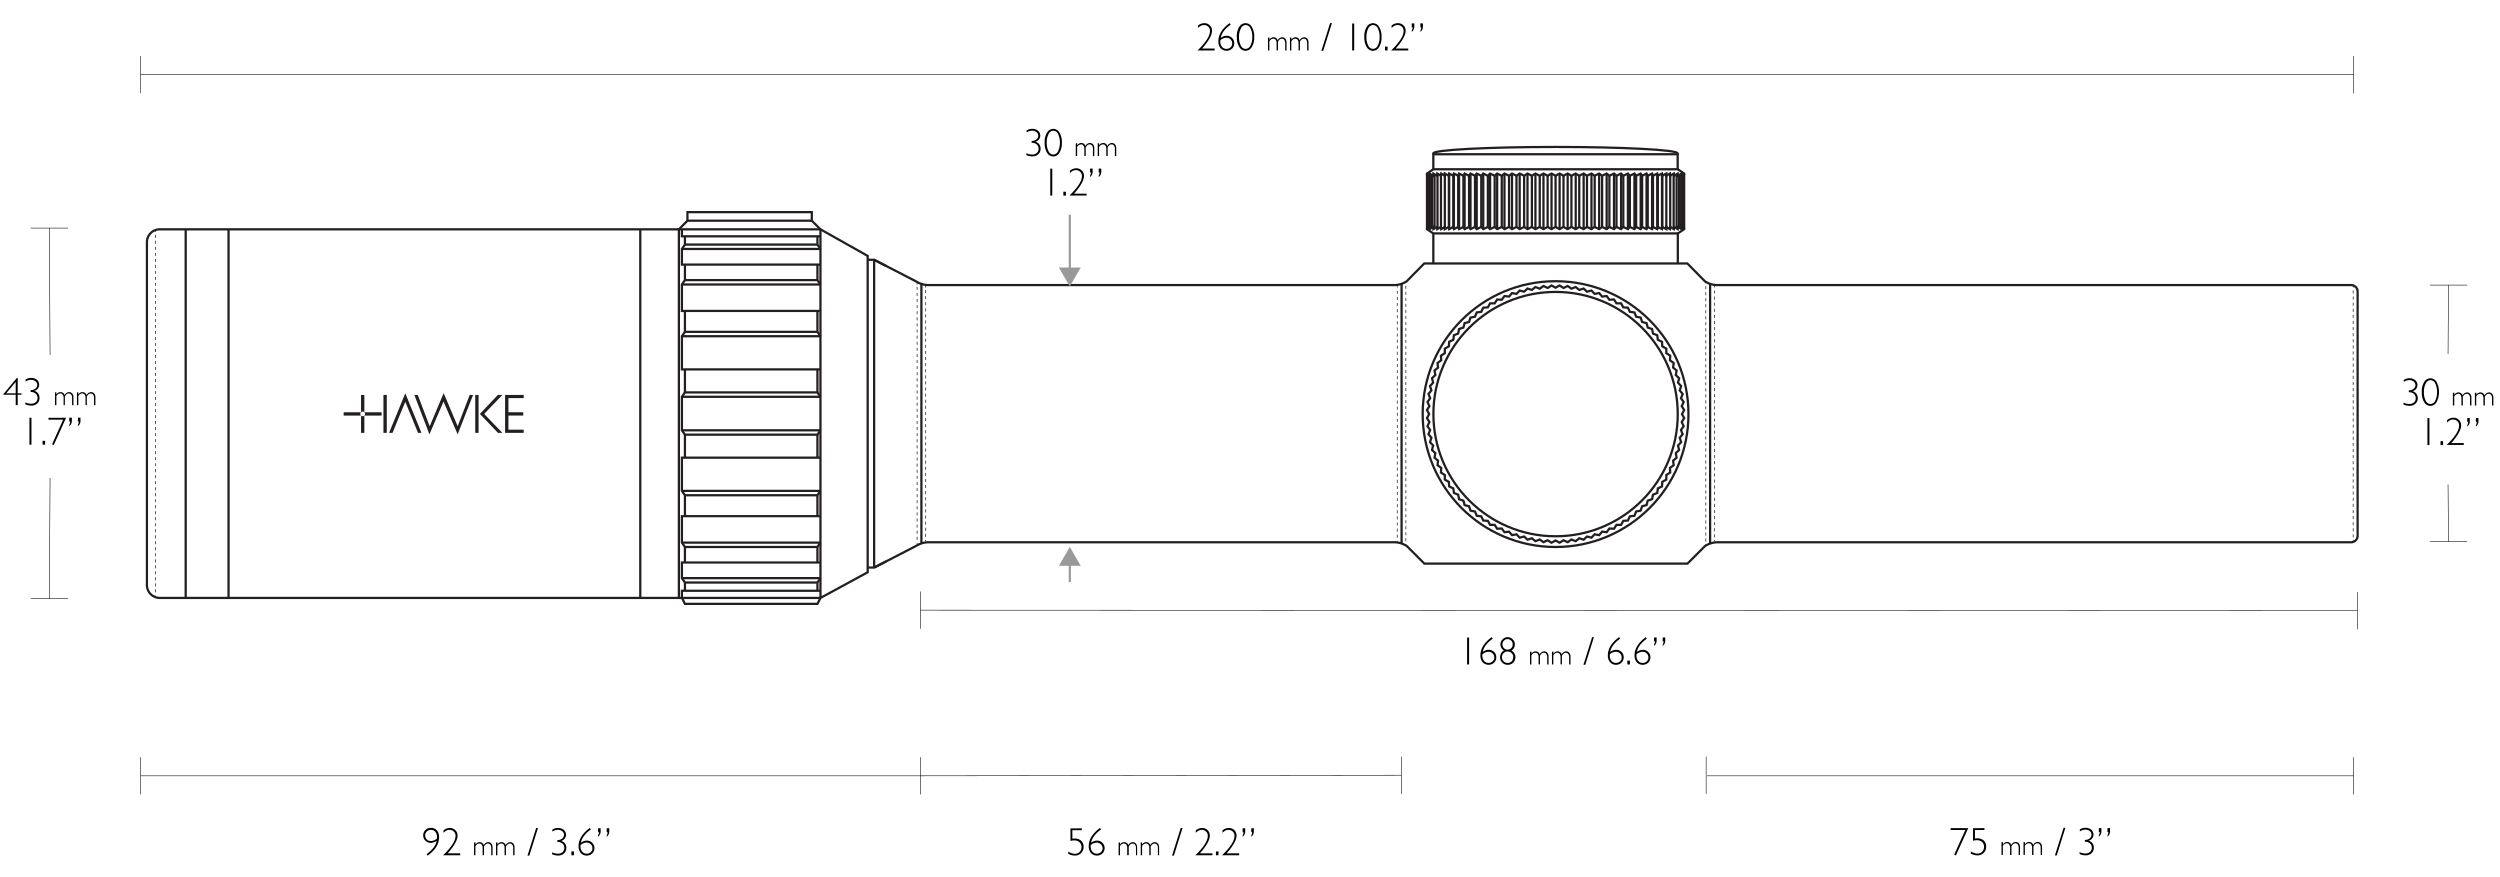<svg xmlns="http://www.w3.org/2000/svg" viewBox="0 0 1140 400"><defs><style>.cls-1,.cls-10,.cls-11,.cls-2,.cls-3,.cls-4,.cls-5,.cls-6,.cls-7,.cls-9{fill:none;stroke-miterlimit:10;}.cls-1,.cls-2,.cls-3,.cls-4,.cls-5,.cls-6,.cls-7,.cls-9{stroke:#231f20;}.cls-1{stroke-width:1.03px;}.cls-2,.cls-3,.cls-4,.cls-5,.cls-6,.cls-7,.cls-9{stroke-width:0.34px;}.cls-3{stroke-dasharray:1.37 1.37;}.cls-4{stroke-dasharray:1.39 1.39;}.cls-5{stroke-dasharray:1.39 1.39;}.cls-6{stroke-dasharray:1.37 1.37;}.cls-7{stroke-dasharray:1.39 1.39;}.cls-8{fill:#231f20;}.cls-9{stroke-dasharray:1.39 1.39;}.cls-10{stroke:#000;stroke-width:0.25px;}.cls-11{stroke:#999;}.cls-12{fill:#999;}</style></defs><title>Riflescope_Vantage_30_1-4x24</title><g id="SCOPE"><polyline class="cls-1" points="395.66 118.46 398.61 118.46 404.27 121.38"/><line class="cls-1" x1="639.12" y1="247.67" x2="639.12" y2="129.39"/><line class="cls-2" x1="641.07" y1="248.84" x2="641.07" y2="248.15"/><line class="cls-3" x1="641.07" y1="246.79" x2="641.07" y2="129.8"/><line class="cls-2" x1="641.07" y1="129.12" x2="641.07" y2="128.43"/><line class="cls-2" x1="637.16" y1="247.28" x2="637.16" y2="246.59"/><line class="cls-4" x1="637.16" y1="245.2" x2="637.16" y2="131.77"/><line class="cls-2" x1="637.16" y1="131.08" x2="637.16" y2="130.39"/><line class="cls-1" x1="779.81" y1="129.27" x2="779.81" y2="248"/><line class="cls-2" x1="781.76" y1="130.39" x2="781.76" y2="131.08"/><line class="cls-5" x1="781.76" y1="132.46" x2="781.76" y2="245.51"/><line class="cls-2" x1="781.76" y1="246.2" x2="781.76" y2="246.89"/><line class="cls-2" x1="777.85" y1="128.43" x2="777.85" y2="129.12"/><line class="cls-3" x1="777.85" y1="130.49" x2="777.85" y2="247.47"/><line class="cls-2" x1="777.85" y1="248.15" x2="777.85" y2="248.84"/><line class="cls-2" x1="70.91" y1="105.02" x2="70.91" y2="105.71"/><line class="cls-6" x1="70.91" y1="107.08" x2="70.91" y2="270.89"/><line class="cls-2" x1="70.91" y1="271.57" x2="70.91" y2="272.26"/><line class="cls-1" x1="104.22" y1="104.57" x2="104.22" y2="272.65"/><line class="cls-1" x1="291.97" y1="104.57" x2="291.97" y2="272.65"/><polygon class="cls-1" points="363.99 272.67 309.57 272.67 309.57 104.58 368.48 104.58 374.13 104.57 395.66 116.7 395.66 260.96 374.13 272.65 363.99 272.67"/><line class="cls-1" x1="420.16" y1="247.67" x2="420.16" y2="129.61"/><line class="cls-2" x1="422.11" y1="246.89" x2="422.11" y2="246.2"/><line class="cls-5" x1="422.11" y1="244.81" x2="422.11" y2="131.77"/><line class="cls-2" x1="422.11" y1="131.08" x2="422.11" y2="130.39"/><line class="cls-2" x1="418.2" y1="248.24" x2="418.2" y2="247.55"/><line class="cls-7" x1="418.2" y1="246.16" x2="418.2" y2="130.42"/><line class="cls-2" x1="418.2" y1="129.72" x2="418.2" y2="129.03"/><line class="cls-1" x1="398.61" y1="258.81" x2="398.61" y2="118.46"/><path class="cls-1" d="M309.59,104.57H72.86A5.86,5.86,0,0,0,67,110.43V266.79a5.86,5.86,0,0,0,5.86,5.86H309.59"/><line class="cls-1" x1="84.67" y1="104.57" x2="84.67" y2="272.65"/><polygon class="cls-8" points="177.42 197.38 179 197.38 181.31 191.7 181.72 190.7 184.81 183.24 187.89 190.7 190.61 197.38 192.19 197.38 184.81 179.34 177.42 197.38 177.42 197.38"/><polygon class="cls-8" points="208.7 194.37 202.31 179.27 195.94 194.38 190.5 180.09 188.95 180.09 195.82 198.07 202.24 183.09 208.69 198.06 215.73 180.09 214.18 180.09 208.7 194.37 208.7 194.37"/><polygon class="cls-8" points="227.03 180.09 218.82 188.74 227.05 197.38 229.08 197.38 220.78 188.75 229.08 180.09 227.03 180.09 227.03 180.09"/><polygon class="cls-8" points="216.71 197.39 218.23 197.39 218.23 180.09 216.71 180.09 216.71 197.39 216.71 197.39"/><polygon class="cls-8" points="230.32 197.38 238.81 197.38 238.81 195.93 231.84 195.93 231.84 189.49 238.6 189.49 238.6 187.99 231.84 187.99 231.84 181.54 238.81 181.54 238.81 180.09 230.32 180.09 230.32 197.38 230.32 197.38"/><polygon class="cls-8" points="174.85 197.39 176.37 197.39 176.37 180.09 174.85 180.09 174.85 197.39 174.85 197.39"/><path class="cls-8" d="M156.71,188v1.52h7.91a1.08,1.08,0,0,1,0-1.52Z"/><path class="cls-8" d="M164.63,188a1.07,1.07,0,0,1,1.52,0v-7.89h-1.52V188Z"/><path class="cls-8" d="M166.46,188.74a1.08,1.08,0,0,1-.31.76H174V188h-7.86a1.07,1.07,0,0,1,.31.76Z"/><path class="cls-8" d="M164.63,189.5v7.88h1.52V189.5a1.08,1.08,0,0,1-1.52,0Z"/><polyline class="cls-1" points="404.17 255.95 398.61 258.81 395.66 258.81"/><circle class="cls-1" cx="709.34" cy="188.83" r="55.71"/><polygon class="cls-1" points="709.34 131.19 711.18 130.19 712.96 131.31 714.86 130.42 716.57 131.64 718.52 130.88 720.14 132.21 722.14 131.57 723.67 133 725.71 132.49 727.15 134.01 729.22 133.63 730.56 135.24 732.64 134.99 733.88 136.68 735.98 136.56 737.11 138.32 739.21 138.33 740.23 140.16 742.32 140.31 743.22 142.2 745.3 142.47 746.08 144.42 748.14 144.82 748.8 146.81 750.83 147.35 751.36 149.37 753.35 150.03 753.76 152.09 755.7 152.87 755.98 154.95 757.87 155.85 758.01 157.95 759.84 158.97 759.86 161.06 761.62 162.2 761.5 164.29 763.19 165.53 762.94 167.61 764.54 168.96 764.16 171.02 765.68 172.46 765.17 174.5 766.6 176.03 765.96 178.03 767.29 179.65 766.53 181.61 767.75 183.31 766.87 185.21 767.98 186.99 766.98 188.83 767.98 190.67 766.87 192.45 767.75 194.35 766.53 196.06 767.29 198.01 765.96 199.63 766.6 201.63 765.17 203.16 765.68 205.2 764.16 206.64 764.54 208.71 762.94 210.05 763.19 212.13 761.5 213.37 761.62 215.47 759.86 216.6 759.84 218.7 758.01 219.72 757.87 221.81 755.98 222.71 755.7 224.79 753.76 225.57 753.35 227.63 751.36 228.29 750.83 230.32 748.8 230.85 748.14 232.84 746.08 233.25 745.3 235.19 743.22 235.46 742.32 237.36 740.23 237.5 739.21 239.33 737.11 239.34 735.98 241.11 733.88 240.99 732.64 242.68 730.56 242.43 729.22 244.03 727.15 243.65 725.71 245.17 723.67 244.66 722.14 246.09 720.14 245.45 718.52 246.78 716.57 246.02 714.86 247.24 712.96 246.36 711.18 247.47 709.34 246.47 707.5 247.47 705.72 246.36 703.82 247.24 702.12 246.02 700.16 246.78 698.54 245.45 696.54 246.09 695.01 244.66 692.97 245.17 691.53 243.65 689.47 244.03 688.12 242.43 686.04 242.68 684.8 240.99 682.71 241.11 681.57 239.34 679.48 239.33 678.46 237.5 676.37 237.36 675.46 235.46 673.38 235.19 672.6 233.25 670.54 232.84 669.88 230.85 667.86 230.32 667.32 228.29 665.33 227.63 664.93 225.57 662.98 224.79 662.71 222.71 660.82 221.81 660.67 219.72 658.84 218.7 658.83 216.6 657.07 215.47 657.19 213.37 655.5 212.13 655.75 210.05 654.14 208.71 654.52 206.64 653 205.2 653.51 203.16 652.08 201.63 652.72 199.63 651.39 198.01 652.15 196.06 650.93 194.35 651.81 192.45 650.7 190.67 651.7 188.83 650.7 186.99 651.81 185.21 650.93 183.31 652.15 181.61 651.39 179.65 652.72 178.03 652.08 176.03 653.51 174.5 653 172.46 654.52 171.02 654.14 168.96 655.75 167.61 655.5 165.53 657.19 164.29 657.07 162.2 658.83 161.06 658.84 158.97 660.67 157.95 660.82 155.85 662.71 154.95 662.98 152.87 664.93 152.09 665.33 150.03 667.32 149.37 667.86 147.35 669.88 146.81 670.54 144.82 672.6 144.42 673.38 142.47 675.46 142.2 676.37 140.31 678.46 140.16 679.48 138.33 681.57 138.32 682.71 136.56 684.8 136.68 686.04 134.99 688.12 135.24 689.47 133.63 691.53 134.01 692.97 132.49 695.01 133 696.54 131.57 698.54 132.21 700.16 130.88 702.12 131.64 703.82 130.42 705.72 131.31 707.5 130.19 709.34 131.19"/><circle class="cls-1" cx="709.34" cy="188.83" r="60.6"/><polygon class="cls-1" points="650.7 103.48 650.7 103.7 651.72 103.48 651.84 104.48 653.5 103.48 653.62 104.48 655.27 103.48 655.41 104.48 657.07 103.48 657.19 104.48 658.84 103.48 658.84 104.48 660.67 103.48 660.82 104.48 662.71 103.48 662.98 104.48 664.93 103.48 665.33 104.48 667.32 103.48 667.86 104.48 669.88 103.48 670.54 104.48 672.6 103.48 673.38 104.48 675.46 103.48 676.37 104.48 678.46 103.48 679.48 104.48 681.57 103.48 682.71 104.48 684.8 103.48 686.04 104.48 688.12 103.48 689.47 104.48 691.53 103.48 692.97 104.48 695.01 103.48 696.54 104.48 698.54 103.48 700.16 104.48 702.12 103.48 703.82 104.48 705.72 103.48 707.5 104.48 709.34 103.48 711.18 104.48 712.96 103.48 714.86 104.48 716.57 103.48 718.52 104.48 720.14 103.48 722.14 104.48 723.67 103.48 725.71 104.48 727.15 103.48 729.22 104.48 730.56 103.48 732.64 104.48 733.88 103.48 735.98 104.48 737.11 103.48 739.21 104.48 740.23 103.48 742.32 104.48 743.22 103.48 745.3 104.48 746.08 103.48 748.14 104.48 748.8 103.48 750.83 104.48 751.36 103.48 753.35 104.48 753.76 103.48 755.7 104.48 755.98 103.48 757.87 104.48 758.01 103.48 759.84 104.48 759.84 103.48 761.5 104.48 761.62 103.48 763.27 104.48 763.41 103.48 765.07 104.48 765.18 103.48 766.84 104.48 766.96 103.48 767.98 103.7 767.98 103.48 767.98 80.15 767.98 79.92 766.96 80.15 766.84 79.14 765.18 80.15 765.07 79.14 763.41 80.15 763.27 79.14 761.62 80.15 761.5 79.14 759.84 80.15 759.84 79.14 758.01 80.15 757.87 79.14 755.98 80.15 755.7 79.14 753.76 80.15 753.35 79.14 751.36 80.15 750.83 79.14 748.8 80.15 748.14 79.14 746.08 80.15 745.3 79.14 743.22 80.15 742.32 79.14 740.23 80.15 739.21 79.14 737.11 80.15 735.98 79.14 733.88 80.15 732.64 79.14 730.56 80.15 729.22 79.14 727.15 80.15 725.71 79.14 723.67 80.15 722.14 79.14 720.14 80.15 718.52 79.14 716.57 80.15 714.86 79.14 712.96 80.15 711.18 79.14 709.34 80.14 707.5 79.14 705.72 80.15 703.82 79.14 702.12 80.15 700.16 79.14 698.54 80.15 696.54 79.14 695.01 80.15 692.97 79.14 691.53 80.15 689.47 79.14 688.12 80.15 686.04 79.14 684.8 80.15 682.71 79.14 681.57 80.15 679.48 79.14 678.46 80.15 676.37 79.14 675.46 80.15 673.38 79.14 672.6 80.15 670.54 79.14 669.88 80.15 667.86 79.14 667.32 80.15 665.33 79.14 664.93 80.15 662.98 79.14 662.71 80.15 660.82 79.14 660.67 80.15 658.84 79.14 658.84 80.15 657.19 79.14 657.07 80.15 655.41 79.14 655.27 80.15 653.62 79.14 653.5 80.15 651.84 79.14 651.72 80.15 650.7 79.92 650.7 80.15 650.7 103.48"/><line class="cls-1" x1="711.18" y1="79.14" x2="711.18" y2="104.48"/><line class="cls-1" x1="714.86" y1="79.14" x2="714.86" y2="104.48"/><line class="cls-1" x1="718.52" y1="79.14" x2="718.52" y2="104.48"/><line class="cls-1" x1="722.14" y1="79.14" x2="722.14" y2="104.48"/><line class="cls-1" x1="725.71" y1="79.14" x2="725.71" y2="104.48"/><line class="cls-1" x1="729.22" y1="79.14" x2="729.22" y2="104.48"/><line class="cls-1" x1="732.64" y1="79.14" x2="732.64" y2="104.48"/><line class="cls-1" x1="735.98" y1="79.14" x2="735.98" y2="104.48"/><line class="cls-1" x1="739.21" y1="79.14" x2="739.21" y2="104.48"/><line class="cls-1" x1="742.32" y1="79.14" x2="742.32" y2="104.48"/><line class="cls-1" x1="748.14" y1="79.14" x2="748.14" y2="104.48"/><line class="cls-1" x1="750.83" y1="79.14" x2="750.83" y2="104.48"/><line class="cls-1" x1="753.35" y1="79.14" x2="753.35" y2="104.48"/><line class="cls-1" x1="755.7" y1="79.14" x2="755.7" y2="104.48"/><line class="cls-1" x1="757.87" y1="79.14" x2="757.87" y2="104.48"/><line class="cls-1" x1="759.84" y1="79.14" x2="759.84" y2="104.48"/><line class="cls-1" x1="761.62" y1="79.53" x2="761.62" y2="104.09"/><line class="cls-1" x1="763.19" y1="79.14" x2="763.19" y2="104.48"/><line class="cls-1" x1="764.54" y1="79.53" x2="764.54" y2="104.09"/><line class="cls-1" x1="765.68" y1="79.53" x2="765.68" y2="104.09"/><line class="cls-1" x1="766.6" y1="79.14" x2="766.6" y2="104.48"/><line class="cls-1" x1="767.29" y1="79.14" x2="767.29" y2="104.48"/><line class="cls-1" x1="767.75" y1="79.53" x2="767.75" y2="104.09"/><line class="cls-1" x1="745.3" y1="79.14" x2="745.3" y2="104.48"/><line class="cls-1" x1="709.34" y1="80.15" x2="709.34" y2="103.53"/><line class="cls-1" x1="712.96" y1="80.15" x2="712.96" y2="103.53"/><line class="cls-1" x1="716.57" y1="80.15" x2="716.57" y2="103.53"/><line class="cls-1" x1="720.14" y1="80.15" x2="720.14" y2="103.53"/><line class="cls-1" x1="723.67" y1="80.15" x2="723.67" y2="103.53"/><line class="cls-1" x1="727.18" y1="80.28" x2="727.18" y2="103.67"/><line class="cls-1" x1="730.56" y1="80.15" x2="730.56" y2="103.53"/><line class="cls-1" x1="733.88" y1="80.15" x2="733.88" y2="103.53"/><line class="cls-1" x1="737.11" y1="80.15" x2="737.11" y2="103.53"/><line class="cls-1" x1="740.23" y1="80.15" x2="740.23" y2="103.53"/><line class="cls-1" x1="743.22" y1="80.15" x2="743.22" y2="103.53"/><line class="cls-1" x1="746.08" y1="80.15" x2="746.08" y2="103.53"/><line class="cls-1" x1="748.8" y1="80.15" x2="748.8" y2="103.53"/><line class="cls-1" x1="751.36" y1="80.15" x2="751.36" y2="103.53"/><line class="cls-1" x1="753.76" y1="80.15" x2="753.76" y2="103.53"/><line class="cls-1" x1="755.98" y1="80.15" x2="755.98" y2="103.53"/><line class="cls-1" x1="758.01" y1="80.15" x2="758.01" y2="103.53"/><line class="cls-1" x1="707.5" y1="104.48" x2="707.5" y2="79.14"/><line class="cls-1" x1="703.82" y1="104.48" x2="703.82" y2="79.14"/><line class="cls-1" x1="700.16" y1="104.48" x2="700.16" y2="79.14"/><line class="cls-1" x1="696.54" y1="104.48" x2="696.54" y2="79.14"/><line class="cls-1" x1="692.97" y1="104.48" x2="692.97" y2="79.14"/><line class="cls-1" x1="689.47" y1="104.48" x2="689.47" y2="79.14"/><line class="cls-1" x1="686.04" y1="104.48" x2="686.04" y2="79.14"/><line class="cls-1" x1="682.71" y1="104.48" x2="682.71" y2="79.14"/><line class="cls-1" x1="679.48" y1="104.48" x2="679.48" y2="79.14"/><line class="cls-1" x1="676.36" y1="104.48" x2="676.36" y2="79.14"/><line class="cls-1" x1="670.54" y1="104.48" x2="670.54" y2="79.14"/><line class="cls-1" x1="667.86" y1="104.48" x2="667.86" y2="79.14"/><line class="cls-1" x1="665.33" y1="104.48" x2="665.33" y2="79.14"/><line class="cls-1" x1="662.98" y1="104.48" x2="662.98" y2="79.14"/><line class="cls-1" x1="660.82" y1="104.48" x2="660.82" y2="79.14"/><line class="cls-1" x1="658.84" y1="104.48" x2="658.84" y2="79.14"/><line class="cls-1" x1="657.07" y1="104.09" x2="657.07" y2="79.53"/><line class="cls-1" x1="655.5" y1="104.48" x2="655.5" y2="79.14"/><line class="cls-1" x1="654.14" y1="104.09" x2="654.14" y2="79.53"/><line class="cls-1" x1="653" y1="104.09" x2="653" y2="79.53"/><line class="cls-1" x1="652.08" y1="104.48" x2="652.08" y2="79.14"/><line class="cls-1" x1="651.39" y1="104.48" x2="651.39" y2="79.14"/><line class="cls-1" x1="650.93" y1="104.09" x2="650.93" y2="79.53"/><line class="cls-1" x1="673.38" y1="104.48" x2="673.38" y2="79.14"/><line class="cls-1" x1="705.72" y1="103.48" x2="705.72" y2="80.09"/><line class="cls-1" x1="702.12" y1="103.48" x2="702.12" y2="80.09"/><line class="cls-1" x1="698.54" y1="103.48" x2="698.54" y2="80.09"/><line class="cls-1" x1="695.01" y1="103.48" x2="695.01" y2="80.09"/><line class="cls-1" x1="691.51" y1="103.34" x2="691.51" y2="79.95"/><line class="cls-1" x1="688.12" y1="103.48" x2="688.12" y2="80.09"/><line class="cls-1" x1="684.8" y1="103.48" x2="684.8" y2="80.09"/><line class="cls-1" x1="681.57" y1="103.48" x2="681.57" y2="80.09"/><line class="cls-1" x1="678.46" y1="103.48" x2="678.46" y2="80.09"/><line class="cls-1" x1="675.46" y1="103.48" x2="675.46" y2="80.09"/><line class="cls-1" x1="672.6" y1="103.48" x2="672.6" y2="80.09"/><line class="cls-1" x1="669.89" y1="103.48" x2="669.89" y2="80.09"/><line class="cls-1" x1="667.32" y1="103.48" x2="667.32" y2="80.09"/><line class="cls-1" x1="664.93" y1="103.48" x2="664.93" y2="80.09"/><line class="cls-1" x1="662.71" y1="103.48" x2="662.71" y2="80.09"/><line class="cls-1" x1="660.68" y1="103.48" x2="660.68" y2="80.09"/><polyline class="cls-1" points="653.6 77.18 653.6 70.34 765.02 70.34 765.02 77.18"/><line class="cls-1" x1="653.6" y1="106.44" x2="765.17" y2="106.44"/><polyline class="cls-1" points="653.6 120.15 653.6 106.46 650.7 104.5 650.7 103.99"/><polyline class="cls-1" points="765.08 120.15 765.08 106.46 767.98 104.5 767.98 103.9"/><polyline class="cls-1" points="767.98 79.75 767.98 79.14 765.08 77.18 653.6 77.18 650.7 79.14 650.7 79.65"/><path class="cls-1" d="M654,70.29c-.27-.12-.41-.23-.41-.35,0-1.61,25.07-2.93,55.71-2.93S765,68.32,765,69.93c0,.12-.13.23-.37.34"/><line class="cls-1" x1="310.95" y1="196.22" x2="374.13" y2="196.22"/><line class="cls-1" x1="312.33" y1="225.84" x2="372.75" y2="225.84"/><line class="cls-1" x1="310.95" y1="223.84" x2="374.13" y2="223.84"/><line class="cls-1" x1="310.95" y1="247.43" x2="374.13" y2="247.43"/><line class="cls-1" x1="310.95" y1="263.63" x2="374.13" y2="263.63"/><line class="cls-1" x1="374.13" y1="247.43" x2="372.75" y2="249.43"/><polyline class="cls-1" points="312.33 249.43 310.95 247.43 310.95 235.37 374.13 235.37"/><line class="cls-1" x1="312.33" y1="249.43" x2="372.75" y2="249.43"/><line class="cls-1" x1="374.13" y1="263.63" x2="372.75" y2="265.63"/><polyline class="cls-1" points="312.33 265.63 310.95 263.63 310.95 256.5 374.13 256.5"/><polyline class="cls-1" points="310.95 272.57 310.95 269.39 374.13 269.39"/><line class="cls-1" x1="312.33" y1="265.63" x2="372.75" y2="265.63"/><line class="cls-1" x1="374.13" y1="223.84" x2="372.75" y2="225.84"/><polyline class="cls-1" points="312.33 225.84 310.95 223.84 310.95 208.7 374.13 208.7"/><line class="cls-1" x1="312.33" y1="198.22" x2="312.33" y2="208.7"/><line class="cls-1" x1="312.33" y1="225.84" x2="312.33" y2="235.37"/><line class="cls-1" x1="372.75" y1="225.84" x2="372.75" y2="235.37"/><line class="cls-1" x1="312.33" y1="249.43" x2="312.33" y2="256.5"/><line class="cls-1" x1="372.75" y1="249.43" x2="372.75" y2="256.5"/><line class="cls-1" x1="312.33" y1="265.63" x2="312.33" y2="269.39"/><line class="cls-1" x1="372.75" y1="265.63" x2="372.75" y2="269.39"/><line class="cls-1" x1="372.75" y1="198.22" x2="372.75" y2="208.7"/><polyline class="cls-1" points="310.95 272.57 312.33 275.37 372.75 275.37 374.13 272.69"/><polyline class="cls-1" points="374.13 180.94 372.75 178.94 312.33 178.94 310.95 180.94 310.95 196.22 312.33 198.22 372.75 198.22 374.13 196.22"/><line class="cls-1" x1="374.13" y1="180.94" x2="310.95" y2="180.94"/><line class="cls-1" x1="372.75" y1="151.32" x2="312.33" y2="151.32"/><line class="cls-1" x1="374.13" y1="153.32" x2="310.95" y2="153.32"/><line class="cls-1" x1="374.13" y1="129.73" x2="310.95" y2="129.73"/><line class="cls-1" x1="374.13" y1="113.53" x2="310.95" y2="113.53"/><polyline class="cls-1" points="374.13 141.79 310.95 141.79 310.95 129.73 312.33 127.73"/><line class="cls-1" x1="372.75" y1="127.73" x2="374.13" y2="129.73"/><line class="cls-1" x1="372.75" y1="127.73" x2="312.33" y2="127.73"/><polyline class="cls-1" points="374.13 120.66 310.95 120.66 310.95 113.53 312.33 111.53"/><line class="cls-1" x1="372.75" y1="111.53" x2="374.13" y2="113.53"/><polyline class="cls-1" points="374.13 107.76 310.95 107.76 310.95 104.47"/><line class="cls-1" x1="374.13" y1="272.67" x2="374.13" y2="104.58"/><line class="cls-1" x1="372.75" y1="111.53" x2="312.33" y2="111.53"/><polyline class="cls-1" points="374.13 168.45 310.95 168.45 310.95 153.32 312.33 151.32"/><line class="cls-1" x1="372.75" y1="151.32" x2="374.13" y2="153.32"/><line class="cls-1" x1="372.75" y1="178.94" x2="372.75" y2="168.45"/><line class="cls-1" x1="372.75" y1="151.32" x2="372.75" y2="141.79"/><line class="cls-1" x1="312.33" y1="151.32" x2="312.33" y2="141.79"/><line class="cls-1" x1="372.75" y1="127.73" x2="372.75" y2="120.65"/><line class="cls-1" x1="312.33" y1="127.73" x2="312.33" y2="120.65"/><line class="cls-1" x1="372.75" y1="111.53" x2="372.75" y2="107.76"/><line class="cls-1" x1="312.33" y1="111.53" x2="312.33" y2="107.76"/><line class="cls-1" x1="312.33" y1="178.94" x2="312.33" y2="168.45"/><polyline class="cls-1" points="309.57 104.58 313.47 100.64 313.47 96.72 370.18 96.72 370.18 100.64 374.13 104.57"/><line class="cls-1" x1="313.47" y1="100.64" x2="370.18" y2="100.64"/><path class="cls-1" d="M398.61,258.81l19.14-9.87a11.05,11.05,0,0,1,5.34-1.67h213.1A10.66,10.66,0,0,1,641.5,249l8,8h120l8-8a10.64,10.64,0,0,1,5.31-1.72h289.33a2.94,2.94,0,0,0,2.93-2.93V132.93a2.94,2.94,0,0,0-2.93-2.93H782.74a10.51,10.51,0,0,1-5.3-1.73l-8-8.12h-120l-8,8.12a10.53,10.53,0,0,1-5.3,1.73H423.09a11.05,11.05,0,0,1-5.34-1.67l-19.14-9.87"/><line class="cls-2" x1="1073.05" y1="130.39" x2="1073.05" y2="131.08"/><line class="cls-9" x1="1073.05" y1="132.46" x2="1073.05" y2="245.51"/><line class="cls-2" x1="1073.05" y1="246.2" x2="1073.05" y2="246.89"/></g><g id="DIM_LiNES" data-name="DIM LiNES"><line class="cls-10" x1="1073.3" y1="42.53" x2="1073.3" y2="25.53"/><line class="cls-10" x1="64.16" y1="42.53" x2="64.16" y2="25.53"/><line class="cls-10" x1="64.16" y1="34.03" x2="1073.3" y2="34.03"/><line class="cls-10" x1="1075" y1="287" x2="1075" y2="270"/><line class="cls-10" x1="419.66" y1="286.73" x2="419.66" y2="269.73"/><line class="cls-10" x1="419.66" y1="278.23" x2="1075" y2="278.5"/><line class="cls-10" x1="419.66" y1="362.28" x2="419.66" y2="345.28"/><line class="cls-10" x1="64.16" y1="362.28" x2="64.16" y2="345.28"/><line class="cls-10" x1="64.16" y1="353.78" x2="419.66" y2="353.78"/><line class="cls-10" x1="639" y1="362" x2="639" y2="345"/><line class="cls-10" x1="419.66" y1="353.78" x2="639" y2="353.5"/><line class="cls-10" x1="778" y1="362" x2="778" y2="345"/><line class="cls-10" x1="778.41" y1="353.78" x2="1073.3" y2="353.78"/><line class="cls-10" x1="1073.3" y1="362.28" x2="1073.3" y2="345.28"/><line class="cls-10" x1="1108" y1="247" x2="1125" y2="247"/><line class="cls-10" x1="1108" y1="130" x2="1125" y2="130"/><line class="cls-10" x1="1116.31" y1="220.94" x2="1116.5" y2="247"/><line class="cls-10" x1="1116.5" y1="130" x2="1116.31" y2="161.37"/><line class="cls-10" x1="14" y1="273" x2="31" y2="273"/><line class="cls-10" x1="14" y1="104" x2="31" y2="104"/><line class="cls-10" x1="22.83" y1="218" x2="22.5" y2="273"/><line class="cls-10" x1="22.5" y1="104" x2="22.83" y2="161.82"/><line class="cls-11" x1="487.83" y1="256.56" x2="487.83" y2="265.43"/><polygon class="cls-12" points="482.84 258.02 487.83 249.39 492.82 258.02 482.84 258.02"/><line class="cls-11" x1="487.83" y1="97.93" x2="487.83" y2="123.46"/><polygon class="cls-12" points="482.84 122 487.83 130.63 492.82 122 482.84 122"/></g><g id="TEXT"><path d="M195,390.16l-.5-.66q4.06-2.93,4.61-6.07a5,5,0,0,1-2.7.92,3.33,3.33,0,0,1-2.43-1,3.23,3.23,0,0,1-1-2.39,3.31,3.31,0,0,1,1-2.46,3.38,3.38,0,0,1,2.48-1,3.5,3.5,0,0,1,2.76,1.15,4.59,4.59,0,0,1,1,3.15Q200.24,386.44,195,390.16Zm4.26-7.82q0-.28,0-.54a3.79,3.79,0,0,0-.73-2.47,2.52,2.52,0,0,0-2.06-.89,2.57,2.57,0,0,0-1.84.72,2.37,2.37,0,0,0-.75,1.79,2.49,2.49,0,0,0,.73,1.82,2.45,2.45,0,0,0,1.81.73A4.11,4.11,0,0,0,199.28,382.33Z"/><path d="M202.23,379.76v-1.08a4.46,4.46,0,0,1,2.87-1.12,3.51,3.51,0,0,1,2.55,1,3.37,3.37,0,0,1,1,2.5q0,2.93-4.52,8.07h5.71V390h-7.8q5.69-5.48,5.69-8.89a2.56,2.56,0,0,0-.79-1.91,2.69,2.69,0,0,0-2-.77,3,3,0,0,0-1.39.32A7.13,7.13,0,0,0,202.23,379.76Z"/><path d="M216.83,384.16v1h0a2.13,2.13,0,0,1,1.86-1.14,1.92,1.92,0,0,1,1.89,1.4,2.38,2.38,0,0,1,2-1.4,1.84,1.84,0,0,1,1.47.65,2.54,2.54,0,0,1,.56,1.72V390H224v-3.31a2.46,2.46,0,0,0-.4-1.49,1.31,1.31,0,0,0-1.12-.54,1.45,1.45,0,0,0-.94.32,3.91,3.91,0,0,0-.83,1v4h-.63v-3.33a2.36,2.36,0,0,0-.42-1.5,1.35,1.35,0,0,0-1.11-.52,2.1,2.1,0,0,0-1.76,1.25V390h-.62v-5.84Z"/><path d="M226.85,384.16v1h0a2.13,2.13,0,0,1,1.86-1.14,1.92,1.92,0,0,1,1.89,1.4,2.38,2.38,0,0,1,2-1.4,1.84,1.84,0,0,1,1.47.65,2.54,2.54,0,0,1,.56,1.72V390h-.62v-3.31a2.46,2.46,0,0,0-.4-1.49,1.31,1.31,0,0,0-1.12-.54,1.45,1.45,0,0,0-.94.32,3.91,3.91,0,0,0-.83,1v4h-.63v-3.33a2.36,2.36,0,0,0-.42-1.5,1.35,1.35,0,0,0-1.11-.52,2.1,2.1,0,0,0-1.76,1.25V390h-.62v-5.84Z"/><path d="M244.49,377.56h.83l-3.94,12.59h-.85Z"/><path d="M251.86,379.23v-.88a4.23,4.23,0,0,1,2.58-.79,3.93,3.93,0,0,1,2.63.87,2.91,2.91,0,0,1,.45,3.95,3.17,3.17,0,0,1-1.66,1.09v0a3.09,3.09,0,0,1,2.38,3.13,3.25,3.25,0,0,1-1.08,2.58,3.8,3.8,0,0,1-2.59.95,6.61,6.61,0,0,1-2.83-.61v-.84a6.38,6.38,0,0,0,2.72.59,3,3,0,0,0,2.07-.72,2.44,2.44,0,0,0,.79-1.89,2.54,2.54,0,0,0-.84-2,3.29,3.29,0,0,0-2.32-.72v-.86a3.3,3.3,0,0,0,2.19-.7,2.12,2.12,0,0,0,.83-1.68,2,2,0,0,0-.8-1.64,3,3,0,0,0-2-.66A4.42,4.42,0,0,0,251.86,379.23Z"/><path d="M261.71,388.25V390h-1.17v-1.75Z"/><path d="M268.92,377.56l.54.65q-3.94,2.79-4.57,6.1a4.49,4.49,0,0,1,2.72-1,3.37,3.37,0,0,1,2.45,1,3.2,3.2,0,0,1,1,2.39,3.34,3.34,0,0,1-1,2.48,3.73,3.73,0,0,1-5.23-.2,4.62,4.62,0,0,1-1-3.14Q263.81,381.34,268.92,377.56Zm-4.2,7.81a5.65,5.65,0,0,0,0,.62,3.5,3.5,0,0,0,.79,2.39,2.57,2.57,0,0,0,2,.9,2.64,2.64,0,0,0,1.87-.71,2.3,2.3,0,0,0,.76-1.75,2.5,2.5,0,0,0-.76-1.86,2.58,2.58,0,0,0-1.88-.75A4.16,4.16,0,0,0,264.72,385.38Z"/><path d="M273.89,377.69v1.37a2.92,2.92,0,0,1-1.17,2.48v-.62a2.53,2.53,0,0,0,.38-1.48h-.38v-1.75Zm3.94,0v1.37a2.92,2.92,0,0,1-1.17,2.48v-.62a2.53,2.53,0,0,0,.38-1.48h-.38v-1.75Z"/><path d="M493.3,377.72v.85H489v3.88a6.31,6.31,0,0,1,1-.08,4.18,4.18,0,0,1,3,1,3.6,3.6,0,0,1,1.12,2.77,3.88,3.88,0,0,1-4,4,6.31,6.31,0,0,1-3-.81v-1a6.19,6.19,0,0,0,3,1,2.92,2.92,0,0,0,2.17-.86,3,3,0,0,0,.85-2.18,2.88,2.88,0,0,0-.91-2.25,3.47,3.47,0,0,0-2.41-.81,5.81,5.81,0,0,0-1.69.26v-5.73Z"/><path d="M501.56,377.56l.54.65q-3.94,2.79-4.57,6.1a4.49,4.49,0,0,1,2.72-1,3.37,3.37,0,0,1,2.45,1,3.2,3.2,0,0,1,1,2.39,3.34,3.34,0,0,1-1,2.48,3.73,3.73,0,0,1-5.23-.2,4.62,4.62,0,0,1-1-3.14Q496.44,381.34,501.56,377.56Zm-4.2,7.81a5.65,5.65,0,0,0,0,.62,3.5,3.5,0,0,0,.79,2.39,2.57,2.57,0,0,0,2,.9,2.64,2.64,0,0,0,1.87-.71,2.3,2.3,0,0,0,.76-1.75A2.5,2.5,0,0,0,502,385a2.58,2.58,0,0,0-1.88-.75A4.16,4.16,0,0,0,497.36,385.38Z"/><path d="M510.75,384.16v1h0a2.13,2.13,0,0,1,1.86-1.14,1.92,1.92,0,0,1,1.89,1.4,2.38,2.38,0,0,1,2-1.4,1.84,1.84,0,0,1,1.47.65,2.54,2.54,0,0,1,.56,1.72V390H518v-3.31a2.46,2.46,0,0,0-.4-1.49,1.31,1.31,0,0,0-1.12-.54,1.45,1.45,0,0,0-.94.32,3.91,3.91,0,0,0-.83,1v4H514v-3.33a2.36,2.36,0,0,0-.42-1.5,1.35,1.35,0,0,0-1.11-.52,2.1,2.1,0,0,0-1.76,1.25V390h-.62v-5.84Z"/><path d="M520.77,384.16v1h0a2.13,2.13,0,0,1,1.86-1.14,1.92,1.92,0,0,1,1.89,1.4,2.38,2.38,0,0,1,2-1.4,1.84,1.84,0,0,1,1.47.65,2.54,2.54,0,0,1,.56,1.72V390H528v-3.31a2.46,2.46,0,0,0-.4-1.49,1.31,1.31,0,0,0-1.12-.54,1.45,1.45,0,0,0-.94.32,3.91,3.91,0,0,0-.83,1v4h-.63v-3.33a2.36,2.36,0,0,0-.42-1.5,1.35,1.35,0,0,0-1.11-.52,2.1,2.1,0,0,0-1.76,1.25V390h-.62v-5.84Z"/><path d="M538.41,377.56h.83l-3.94,12.59h-.85Z"/><path d="M545.26,379.76v-1.08a4.46,4.46,0,0,1,2.87-1.12,3.51,3.51,0,0,1,2.55,1,3.37,3.37,0,0,1,1,2.5q0,2.93-4.52,8.07h5.71V390h-7.8q5.69-5.48,5.69-8.89a2.56,2.56,0,0,0-.79-1.91,2.69,2.69,0,0,0-2-.77,3,3,0,0,0-1.39.32A7.13,7.13,0,0,0,545.26,379.76Z"/><path d="M555.63,388.25V390h-1.17v-1.75Z"/><path d="M557.44,379.76v-1.08a4.46,4.46,0,0,1,2.87-1.12,3.51,3.51,0,0,1,2.55,1,3.37,3.37,0,0,1,1,2.5q0,2.93-4.52,8.07h5.71V390h-7.8q5.69-5.48,5.69-8.89a2.56,2.56,0,0,0-.79-1.91,2.69,2.69,0,0,0-2-.77,3,3,0,0,0-1.39.32A7.13,7.13,0,0,0,557.44,379.76Z"/><path d="M567.81,377.69v1.37a2.92,2.92,0,0,1-1.17,2.48v-.62a2.53,2.53,0,0,0,.38-1.48h-.38v-1.75Zm3.94,0v1.37a2.92,2.92,0,0,1-1.17,2.48v-.62a2.53,2.53,0,0,0,.38-1.48h-.38v-1.75Z"/><path d="M897.51,377.63l-5.61,12.44-.79-.34,5.07-11.25h-6.69v-.85Z"/><path d="M904.91,377.63v.85h-4.34v3.88a6.31,6.31,0,0,1,1-.08,4.18,4.18,0,0,1,3,1,3.59,3.59,0,0,1,1.12,2.77,3.88,3.88,0,0,1-4,4,6.31,6.31,0,0,1-3-.81v-1a6.19,6.19,0,0,0,3,1,2.92,2.92,0,0,0,2.17-.86,3,3,0,0,0,.85-2.18,2.87,2.87,0,0,0-.91-2.25,3.47,3.47,0,0,0-2.41-.81,5.81,5.81,0,0,0-1.69.26v-5.73Z"/><path d="M913.36,384.07v1h0a2.13,2.13,0,0,1,1.86-1.14,1.92,1.92,0,0,1,1.88,1.4,2.38,2.38,0,0,1,2-1.4,1.84,1.84,0,0,1,1.47.65,2.54,2.54,0,0,1,.56,1.72v3.59h-.62v-3.31a2.46,2.46,0,0,0-.4-1.49,1.31,1.31,0,0,0-1.12-.54,1.45,1.45,0,0,0-.94.32,3.89,3.89,0,0,0-.83,1v4h-.63v-3.33a2.36,2.36,0,0,0-.42-1.5,1.35,1.35,0,0,0-1.11-.52,2.1,2.1,0,0,0-1.76,1.25v4.09h-.62v-5.84Z"/><path d="M923.39,384.07v1h0a2.13,2.13,0,0,1,1.86-1.14,1.92,1.92,0,0,1,1.89,1.4,2.37,2.37,0,0,1,2-1.4,1.84,1.84,0,0,1,1.47.65,2.54,2.54,0,0,1,.56,1.72v3.59h-.62v-3.31a2.46,2.46,0,0,0-.4-1.49,1.31,1.31,0,0,0-1.12-.54,1.45,1.45,0,0,0-.94.32,3.91,3.91,0,0,0-.83,1v4h-.63v-3.33a2.36,2.36,0,0,0-.42-1.5,1.35,1.35,0,0,0-1.11-.52,2.1,2.1,0,0,0-1.76,1.25v4.09h-.62v-5.84Z"/><path d="M941,377.47h.83l-3.94,12.59h-.85Z"/><path d="M948.4,379.14v-.88a4.23,4.23,0,0,1,2.58-.79,3.93,3.93,0,0,1,2.63.87,2.91,2.91,0,0,1,.45,3.95,3.17,3.17,0,0,1-1.66,1.09v0a3.09,3.09,0,0,1,2.38,3.13,3.25,3.25,0,0,1-1.08,2.58,3.8,3.8,0,0,1-2.59.95,6.61,6.61,0,0,1-2.83-.61v-.84a6.38,6.38,0,0,0,2.72.59,3,3,0,0,0,2.07-.72,2.44,2.44,0,0,0,.79-1.89,2.54,2.54,0,0,0-.84-2,3.29,3.29,0,0,0-2.32-.72V383a3.3,3.3,0,0,0,2.19-.7,2.13,2.13,0,0,0,.83-1.68,2,2,0,0,0-.8-1.64,3,3,0,0,0-2-.66A4.42,4.42,0,0,0,948.4,379.14Z"/><path d="M958.24,377.59V379a2.92,2.92,0,0,1-1.17,2.48v-.62a2.53,2.53,0,0,0,.38-1.48h-.38v-1.75Zm3.94,0V379a2.92,2.92,0,0,1-1.17,2.48v-.62a2.53,2.53,0,0,0,.38-1.48H961v-1.75Z"/><path d="M669.9,290.72V303H669V290.72Z"/><path d="M680.17,290.56l.54.65q-3.94,2.79-4.57,6.1a4.49,4.49,0,0,1,2.72-1,3.37,3.37,0,0,1,2.45,1,3.2,3.2,0,0,1,1,2.39,3.34,3.34,0,0,1-1,2.48,3.73,3.73,0,0,1-5.23-.2,4.62,4.62,0,0,1-1-3.14Q675.05,294.34,680.17,290.56Zm-4.2,7.81a5.65,5.65,0,0,0,0,.62,3.5,3.5,0,0,0,.79,2.4,2.57,2.57,0,0,0,2,.9,2.63,2.63,0,0,0,1.87-.71,2.31,2.31,0,0,0,.76-1.75,2.5,2.5,0,0,0-.76-1.86,2.58,2.58,0,0,0-1.88-.75A4.16,4.16,0,0,0,676,298.37Z"/><path d="M685.8,296.61a3.24,3.24,0,0,1-1.61-2.77,3.16,3.16,0,0,1,1-2.3,3.1,3.1,0,0,1,2.28-1,3.16,3.16,0,0,1,2.31,1,3.13,3.13,0,0,1,1,2.3,3.22,3.22,0,0,1-1.56,2.79,3.51,3.51,0,0,1,.8,5.53,3.34,3.34,0,0,1-2.47,1,3.44,3.44,0,0,1-2.5-1,3.28,3.28,0,0,1-1-2.43A3.46,3.46,0,0,1,685.8,296.61Zm4.25,3a2.4,2.4,0,0,0-.76-1.78,2.56,2.56,0,0,0-1.85-.74,2.43,2.43,0,0,0-1.81.77,2.64,2.64,0,0,0,0,3.69,2.51,2.51,0,0,0,1.85.76,2.41,2.41,0,0,0,1.84-.76A2.71,2.71,0,0,0,690,299.6Zm-4.93-5.77a2.33,2.33,0,0,0,.68,1.7,2.25,2.25,0,0,0,1.67.69,2.19,2.19,0,0,0,1.66-.69,2.43,2.43,0,0,0,.66-1.74,2.35,2.35,0,0,0-2.36-2.36,2.2,2.2,0,0,0-1.64.7A2.35,2.35,0,0,0,685.12,293.82Z"/><path d="M698.36,297.16v1h0a2.13,2.13,0,0,1,1.86-1.14,1.92,1.92,0,0,1,1.89,1.4,2.37,2.37,0,0,1,2-1.4,1.84,1.84,0,0,1,1.47.65,2.54,2.54,0,0,1,.56,1.72V303h-.62v-3.31a2.46,2.46,0,0,0-.4-1.49,1.31,1.31,0,0,0-1.12-.54,1.45,1.45,0,0,0-.94.32,3.91,3.91,0,0,0-.83,1v4h-.63v-3.33a2.36,2.36,0,0,0-.42-1.5,1.35,1.35,0,0,0-1.11-.52,2.1,2.1,0,0,0-1.76,1.25V303h-.62v-5.84Z"/><path d="M708.38,297.16v1h0a2.13,2.13,0,0,1,1.86-1.14,1.92,1.92,0,0,1,1.88,1.4,2.38,2.38,0,0,1,2-1.4,1.84,1.84,0,0,1,1.47.65,2.54,2.54,0,0,1,.56,1.72V303h-.62v-3.31a2.46,2.46,0,0,0-.4-1.49,1.31,1.31,0,0,0-1.12-.54,1.45,1.45,0,0,0-.94.32,3.89,3.89,0,0,0-.83,1v4h-.63v-3.33a2.36,2.36,0,0,0-.42-1.5,1.35,1.35,0,0,0-1.11-.52,2.1,2.1,0,0,0-1.76,1.25V303h-.62v-5.84Z"/><path d="M726,290.56h.83l-3.94,12.59h-.85Z"/><path d="M738.27,290.56l.54.65q-3.94,2.79-4.57,6.1a4.49,4.49,0,0,1,2.72-1,3.37,3.37,0,0,1,2.45,1,3.2,3.2,0,0,1,1,2.39,3.34,3.34,0,0,1-1,2.48,3.73,3.73,0,0,1-5.23-.2,4.62,4.62,0,0,1-1-3.14Q733.16,294.34,738.27,290.56Zm-4.2,7.81a5.65,5.65,0,0,0,0,.62,3.5,3.5,0,0,0,.79,2.4,2.57,2.57,0,0,0,2,.9,2.63,2.63,0,0,0,1.87-.71,2.31,2.31,0,0,0,.76-1.75,2.5,2.5,0,0,0-.76-1.86,2.58,2.58,0,0,0-1.88-.75A4.16,4.16,0,0,0,734.07,298.37Z"/><path d="M743.24,301.25V303h-1.17v-1.75Z"/><path d="M750.45,290.56l.54.65q-3.94,2.79-4.57,6.1a4.49,4.49,0,0,1,2.72-1,3.37,3.37,0,0,1,2.45,1,3.2,3.2,0,0,1,1,2.39,3.34,3.34,0,0,1-1,2.48,3.73,3.73,0,0,1-5.23-.2,4.62,4.62,0,0,1-1-3.14Q745.34,294.34,750.45,290.56Zm-4.2,7.81a5.65,5.65,0,0,0,0,.62,3.5,3.5,0,0,0,.79,2.4,2.57,2.57,0,0,0,2,.9,2.63,2.63,0,0,0,1.87-.71,2.31,2.31,0,0,0,.76-1.75,2.5,2.5,0,0,0-.76-1.86,2.58,2.58,0,0,0-1.88-.75A4.16,4.16,0,0,0,746.25,298.37Z"/><path d="M755.42,290.68v1.37a2.92,2.92,0,0,1-1.17,2.48v-.62a2.53,2.53,0,0,0,.38-1.48h-.38v-1.75Zm3.94,0v1.37a2.92,2.92,0,0,1-1.17,2.48v-.62a2.53,2.53,0,0,0,.38-1.48h-.38v-1.75Z"/><path d="M8.07,172.35v7H9.79V180H8.07v4.74H7.16V180H1.56v-.3l6.17-7.4Zm-.91,7v-5.18l-4.33,5.18Z"/><path d="M11.64,174v-.88a4.23,4.23,0,0,1,2.58-.79,3.92,3.92,0,0,1,2.63.87,2.91,2.91,0,0,1,.45,3.95,3.17,3.17,0,0,1-1.66,1.09v0A3.09,3.09,0,0,1,18,181.42,3.25,3.25,0,0,1,16.95,184a3.8,3.8,0,0,1-2.59.95,6.61,6.61,0,0,1-2.83-.61v-.84a6.38,6.38,0,0,0,2.72.59,3,3,0,0,0,2.07-.72,2.44,2.44,0,0,0,.79-1.89,2.54,2.54,0,0,0-.84-2,3.29,3.29,0,0,0-2.32-.72v-.86a3.3,3.3,0,0,0,2.19-.7,2.12,2.12,0,0,0,.83-1.68,2,2,0,0,0-.8-1.64,3.05,3.05,0,0,0-2-.66A4.42,4.42,0,0,0,11.64,174Z"/><path d="M25.71,178.94v1h0a2.13,2.13,0,0,1,1.86-1.14,1.92,1.92,0,0,1,1.89,1.4,2.38,2.38,0,0,1,2-1.4,1.84,1.84,0,0,1,1.47.65,2.54,2.54,0,0,1,.56,1.72v3.59h-.62v-3.31a2.46,2.46,0,0,0-.4-1.49,1.31,1.31,0,0,0-1.12-.54,1.45,1.45,0,0,0-.94.32,3.91,3.91,0,0,0-.83,1v4H29v-3.33a2.36,2.36,0,0,0-.42-1.5,1.35,1.35,0,0,0-1.11-.52,2.1,2.1,0,0,0-1.76,1.25v4.09h-.62v-5.84Z"/><path d="M35.73,178.94v1h0a2.13,2.13,0,0,1,1.86-1.14,1.92,1.92,0,0,1,1.88,1.4,2.38,2.38,0,0,1,2-1.4,1.84,1.84,0,0,1,1.47.65,2.55,2.55,0,0,1,.56,1.72v3.59h-.62v-3.31a2.45,2.45,0,0,0-.4-1.49,1.31,1.31,0,0,0-1.12-.54,1.45,1.45,0,0,0-.94.32,3.92,3.92,0,0,0-.82,1v4H39v-3.33a2.36,2.36,0,0,0-.42-1.5,1.35,1.35,0,0,0-1.11-.52,2.1,2.1,0,0,0-1.76,1.25v4.09h-.62v-5.84Z"/><path d="M14.34,190.5v12.28h-.91V190.5Z"/><path d="M20.58,201v1.75H19.41V201Z"/><path d="M30.13,190.5l-5.61,12.44-.79-.33,5.07-11.25H22.1v-.85Z"/><path d="M32.76,190.47v1.37a2.92,2.92,0,0,1-1.17,2.48v-.62a2.53,2.53,0,0,0,.38-1.48h-.38v-1.75Zm3.94,0v1.37a2.92,2.92,0,0,1-1.17,2.48v-.62a2.53,2.53,0,0,0,.38-1.48h-.38v-1.75Z"/><path d="M1096.12,174.16v-.88a4.23,4.23,0,0,1,2.58-.79,3.92,3.92,0,0,1,2.63.87,2.91,2.91,0,0,1,.45,3.95,3.17,3.17,0,0,1-1.66,1.09v0a3.09,3.09,0,0,1,2.38,3.13,3.25,3.25,0,0,1-1.09,2.58,3.8,3.8,0,0,1-2.59.95,6.61,6.61,0,0,1-2.83-.61v-.84a6.38,6.38,0,0,0,2.72.59,3,3,0,0,0,2.07-.72,2.44,2.44,0,0,0,.79-1.89,2.54,2.54,0,0,0-.84-2,3.29,3.29,0,0,0-2.32-.72V178a3.3,3.3,0,0,0,2.19-.7,2.13,2.13,0,0,0,.83-1.68,2,2,0,0,0-.8-1.64,3,3,0,0,0-2-.66A4.42,4.42,0,0,0,1096.12,174.16Z"/><path d="M1108.28,172.49a3.31,3.31,0,0,1,2.79,1.66,10,10,0,0,1,0,9.23,3.25,3.25,0,0,1-2.77,1.71,3.31,3.31,0,0,1-2.85-1.67,7.87,7.87,0,0,1-1.11-4.41,8.2,8.2,0,0,1,1.19-5A3.41,3.41,0,0,1,1108.28,172.49Zm0,11.73a2.49,2.49,0,0,0,2.21-1.55,9.6,9.6,0,0,0,0-7.78,2.45,2.45,0,0,0-2.19-1.54,2.48,2.48,0,0,0-2.15,1.52,8,8,0,0,0-.85,3.92,8.09,8.09,0,0,0,.83,3.93A2.44,2.44,0,0,0,1108.25,184.22Z"/><path d="M1119.19,179.08v1h0a2.13,2.13,0,0,1,1.86-1.14,1.92,1.92,0,0,1,1.88,1.4,2.38,2.38,0,0,1,2-1.4,1.84,1.84,0,0,1,1.47.65,2.54,2.54,0,0,1,.56,1.72v3.59h-.62v-3.31a2.46,2.46,0,0,0-.4-1.49,1.31,1.31,0,0,0-1.12-.54,1.45,1.45,0,0,0-.94.32,3.89,3.89,0,0,0-.83,1v4h-.63V181.6a2.36,2.36,0,0,0-.42-1.5,1.35,1.35,0,0,0-1.11-.52,2.1,2.1,0,0,0-1.76,1.25v4.09h-.62v-5.84Z"/><path d="M1129.21,179.08v1h0a2.13,2.13,0,0,1,1.86-1.14,1.92,1.92,0,0,1,1.88,1.4,2.38,2.38,0,0,1,2-1.4,1.84,1.84,0,0,1,1.47.65,2.55,2.55,0,0,1,.56,1.72v3.59h-.62v-3.31a2.45,2.45,0,0,0-.4-1.49,1.31,1.31,0,0,0-1.12-.54,1.45,1.45,0,0,0-.94.32,3.91,3.91,0,0,0-.82,1v4h-.63V181.6a2.36,2.36,0,0,0-.42-1.5,1.35,1.35,0,0,0-1.11-.52,2.1,2.1,0,0,0-1.76,1.25v4.09h-.62v-5.84Z"/><path d="M1107.82,190.65v12.28h-.91V190.65Z"/><path d="M1114.05,201.17v1.75h-1.17v-1.75Z"/><path d="M1115.86,192.68V191.6a4.46,4.46,0,0,1,2.87-1.12,3.51,3.51,0,0,1,2.55,1,3.36,3.36,0,0,1,1,2.5q0,2.93-4.52,8.07h5.71v.84h-7.8q5.69-5.48,5.69-8.89a2.56,2.56,0,0,0-.79-1.91,2.69,2.69,0,0,0-2-.77,3,3,0,0,0-1.39.32A7.13,7.13,0,0,0,1115.86,192.68Z"/><path d="M1126.23,190.61V192a2.92,2.92,0,0,1-1.17,2.48v-.62a2.53,2.53,0,0,0,.38-1.48h-.38v-1.75Zm3.94,0V192a2.92,2.92,0,0,1-1.17,2.48v-.62a2.53,2.53,0,0,0,.38-1.48H1129v-1.75Z"/><path d="M468.13,60.42v-.88a4.23,4.23,0,0,1,2.58-.79,3.92,3.92,0,0,1,2.63.87,2.91,2.91,0,0,1,.45,3.95,3.17,3.17,0,0,1-1.66,1.09v0a3.09,3.09,0,0,1,2.38,3.13,3.25,3.25,0,0,1-1.09,2.58,3.8,3.8,0,0,1-2.59.95,6.61,6.61,0,0,1-2.83-.61v-.84a6.38,6.38,0,0,0,2.72.59,3,3,0,0,0,2.07-.72,2.44,2.44,0,0,0,.79-1.89,2.54,2.54,0,0,0-.84-2,3.29,3.29,0,0,0-2.32-.72v-.86a3.3,3.3,0,0,0,2.19-.7,2.12,2.12,0,0,0,.83-1.68,2,2,0,0,0-.8-1.64,3.05,3.05,0,0,0-2-.66A4.42,4.42,0,0,0,468.13,60.42Z"/><path d="M480.29,58.75a3.31,3.31,0,0,1,2.79,1.66,8.26,8.26,0,0,1,1.13,4.7,8.2,8.2,0,0,1-1.11,4.54,3.25,3.25,0,0,1-2.77,1.71,3.31,3.31,0,0,1-2.85-1.67,7.87,7.87,0,0,1-1.11-4.41,8.2,8.2,0,0,1,1.19-5A3.41,3.41,0,0,1,480.29,58.75Zm0,11.73a2.49,2.49,0,0,0,2.21-1.55,9.6,9.6,0,0,0,0-7.78,2.45,2.45,0,0,0-2.19-1.54,2.48,2.48,0,0,0-2.15,1.52,8,8,0,0,0-.85,3.92,8.09,8.09,0,0,0,.83,3.93A2.44,2.44,0,0,0,480.26,70.48Z"/><path d="M491.2,65.34v1h0a2.13,2.13,0,0,1,1.86-1.14,1.92,1.92,0,0,1,1.89,1.4,2.38,2.38,0,0,1,2-1.4,1.84,1.84,0,0,1,1.47.65A2.54,2.54,0,0,1,499,67.6v3.59h-.62V67.87a2.46,2.46,0,0,0-.4-1.49,1.31,1.31,0,0,0-1.12-.54,1.45,1.45,0,0,0-.94.32,3.91,3.91,0,0,0-.83,1v4h-.63V67.86a2.36,2.36,0,0,0-.42-1.5,1.35,1.35,0,0,0-1.11-.52,2.1,2.1,0,0,0-1.76,1.25v4.09h-.62V65.34Z"/><path d="M501.22,65.34v1h0a2.13,2.13,0,0,1,1.86-1.14,1.92,1.92,0,0,1,1.88,1.4,2.38,2.38,0,0,1,2-1.4,1.84,1.84,0,0,1,1.47.65A2.55,2.55,0,0,1,509,67.6v3.59h-.62V67.87a2.45,2.45,0,0,0-.4-1.49,1.31,1.31,0,0,0-1.12-.54,1.45,1.45,0,0,0-.94.32,3.91,3.91,0,0,0-.82,1v4h-.63V67.86a2.36,2.36,0,0,0-.42-1.5,1.35,1.35,0,0,0-1.11-.52,2.1,2.1,0,0,0-1.76,1.25v4.09h-.62V65.34Z"/><path d="M479.83,76.9V89.18h-.91V76.9Z"/><path d="M486.06,87.43v1.75h-1.17V87.43Z"/><path d="M487.87,78.94V77.86a4.46,4.46,0,0,1,2.87-1.12,3.51,3.51,0,0,1,2.55,1,3.37,3.37,0,0,1,1,2.5q0,2.93-4.52,8.07h5.71v.84h-7.8q5.69-5.48,5.69-8.89a2.56,2.56,0,0,0-.79-1.91,2.69,2.69,0,0,0-2-.77,3,3,0,0,0-1.39.32A7.13,7.13,0,0,0,487.87,78.94Z"/><path d="M498.24,76.87v1.37a2.92,2.92,0,0,1-1.17,2.48v-.62a2.53,2.53,0,0,0,.38-1.48h-.38V76.87Zm3.94,0v1.37A2.92,2.92,0,0,1,501,80.72v-.62a2.53,2.53,0,0,0,.38-1.48H501V76.87Z"/><path d="M546.26,12.76V11.68a4.46,4.46,0,0,1,2.87-1.12,3.51,3.51,0,0,1,2.55,1,3.37,3.37,0,0,1,1,2.5q0,2.93-4.52,8.07h5.71V23h-7.8q5.69-5.48,5.69-8.89A2.56,2.56,0,0,0,551,12.2a2.69,2.69,0,0,0-2-.77,3,3,0,0,0-1.39.32A7.13,7.13,0,0,0,546.26,12.76Z"/><path d="M560.67,10.56l.54.65q-3.94,2.79-4.57,6.1a4.49,4.49,0,0,1,2.72-1,3.37,3.37,0,0,1,2.45,1,3.2,3.2,0,0,1,1,2.39,3.34,3.34,0,0,1-1,2.48,3.73,3.73,0,0,1-5.23-.2,4.62,4.62,0,0,1-1-3.14Q555.55,14.34,560.67,10.56Zm-4.2,7.81a5.65,5.65,0,0,0,0,.62,3.5,3.5,0,0,0,.79,2.4,2.57,2.57,0,0,0,2,.9,2.63,2.63,0,0,0,1.87-.71,2.3,2.3,0,0,0,.76-1.75,2.5,2.5,0,0,0-.76-1.86,2.58,2.58,0,0,0-1.88-.75A4.16,4.16,0,0,0,556.47,18.37Z"/><path d="M568,10.56a3.31,3.31,0,0,1,2.79,1.66,8.26,8.26,0,0,1,1.13,4.7,8.19,8.19,0,0,1-1.11,4.54A3.25,3.25,0,0,1,568,23.16a3.31,3.31,0,0,1-2.85-1.67A7.87,7.87,0,0,1,564,17.07a8.2,8.2,0,0,1,1.19-5A3.41,3.41,0,0,1,568,10.56Zm0,11.73a2.49,2.49,0,0,0,2.21-1.55,8.2,8.2,0,0,0,.83-3.92,8.23,8.23,0,0,0-.81-3.86A2.45,2.45,0,0,0,568,11.42a2.48,2.48,0,0,0-2.15,1.52,8,8,0,0,0-.85,3.92,8.09,8.09,0,0,0,.83,3.93A2.44,2.44,0,0,0,567.92,22.29Z"/><path d="M578.86,17.16v1h0A2.13,2.13,0,0,1,580.74,17a1.92,1.92,0,0,1,1.89,1.4,2.38,2.38,0,0,1,2-1.4,1.84,1.84,0,0,1,1.47.65,2.54,2.54,0,0,1,.56,1.72V23h-.62V19.68a2.46,2.46,0,0,0-.4-1.49,1.31,1.31,0,0,0-1.12-.54,1.45,1.45,0,0,0-.94.32,3.91,3.91,0,0,0-.83,1v4h-.63V19.67a2.36,2.36,0,0,0-.42-1.5,1.35,1.35,0,0,0-1.11-.52,2.1,2.1,0,0,0-1.76,1.25V23h-.62V17.16Z"/><path d="M588.88,17.16v1h0A2.13,2.13,0,0,1,590.77,17a1.92,1.92,0,0,1,1.88,1.4,2.38,2.38,0,0,1,2-1.4,1.84,1.84,0,0,1,1.47.65,2.54,2.54,0,0,1,.56,1.72V23h-.62V19.68a2.46,2.46,0,0,0-.4-1.49,1.31,1.31,0,0,0-1.12-.54,1.45,1.45,0,0,0-.94.32,3.9,3.9,0,0,0-.83,1v4h-.63V19.67a2.36,2.36,0,0,0-.42-1.5,1.35,1.35,0,0,0-1.11-.52,2.1,2.1,0,0,0-1.76,1.25V23h-.62V17.16Z"/><path d="M606.52,10.56h.83L603.4,23.16h-.85Z"/><path d="M617.5,10.72V23h-.91V10.72Z"/><path d="M626.06,10.56a3.31,3.31,0,0,1,2.79,1.66,8.26,8.26,0,0,1,1.13,4.7,8.21,8.21,0,0,1-1.11,4.54,3.25,3.25,0,0,1-2.77,1.71,3.31,3.31,0,0,1-2.85-1.67,7.87,7.87,0,0,1-1.11-4.41,8.2,8.2,0,0,1,1.19-5A3.41,3.41,0,0,1,626.06,10.56Zm0,11.73a2.49,2.49,0,0,0,2.21-1.55,8.2,8.2,0,0,0,.83-3.92,8.24,8.24,0,0,0-.81-3.86,2.45,2.45,0,0,0-2.19-1.54,2.48,2.48,0,0,0-2.15,1.52,8,8,0,0,0-.85,3.92,8.1,8.1,0,0,0,.83,3.93A2.45,2.45,0,0,0,626,22.29Z"/><path d="M632.74,21.25V23h-1.17V21.25Z"/><path d="M634.55,12.76V11.68a4.46,4.46,0,0,1,2.87-1.12,3.51,3.51,0,0,1,2.55,1,3.37,3.37,0,0,1,1,2.5q0,2.93-4.52,8.07h5.71V23h-7.8q5.69-5.48,5.69-8.89a2.56,2.56,0,0,0-.79-1.91,2.69,2.69,0,0,0-2-.77,3,3,0,0,0-1.39.32A7.13,7.13,0,0,0,634.55,12.76Z"/><path d="M644.92,10.68v1.37a2.92,2.92,0,0,1-1.17,2.48v-.62a2.53,2.53,0,0,0,.38-1.48h-.38V10.68Zm3.94,0v1.37a2.92,2.92,0,0,1-1.17,2.48v-.62a2.53,2.53,0,0,0,.38-1.48h-.38V10.68Z"/></g></svg>